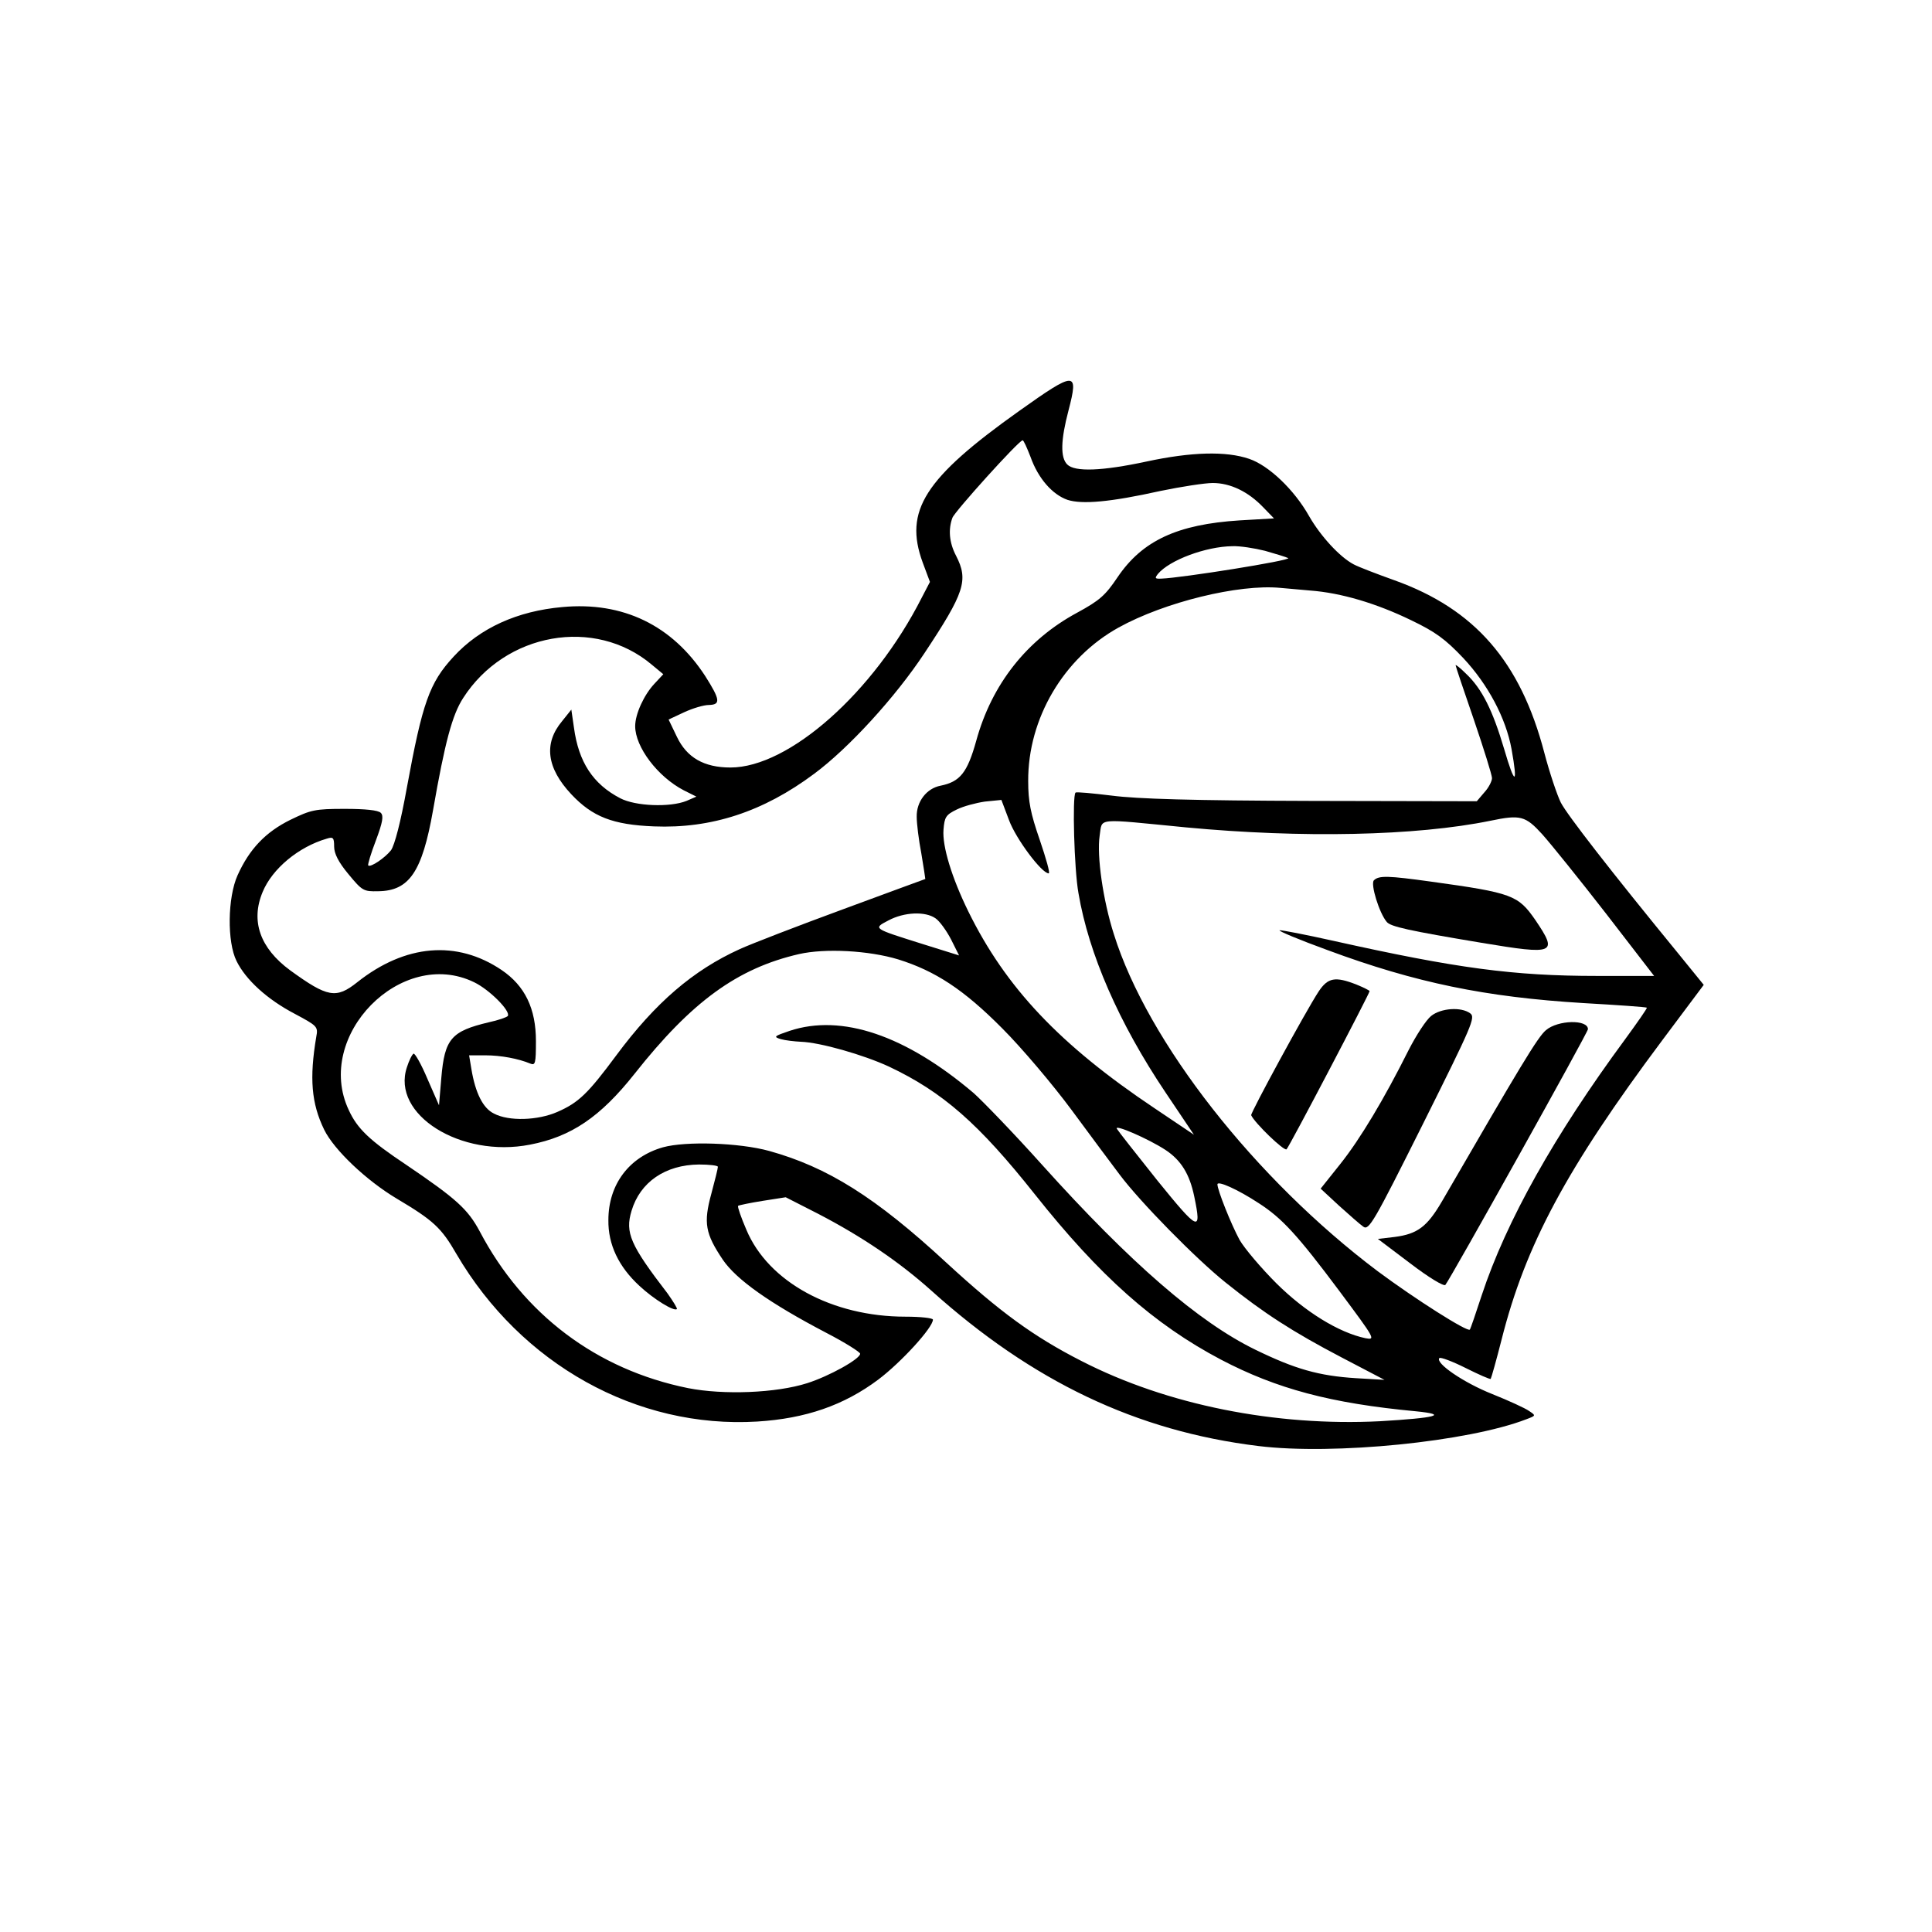 <?xml version="1.0" standalone="no"?>
<!DOCTYPE svg PUBLIC "-//W3C//DTD SVG 20010904//EN"
 "http://www.w3.org/TR/2001/REC-SVG-20010904/DTD/svg10.dtd">
<svg version="1.0" xmlns="http://www.w3.org/2000/svg"
 width="584pt" height="584pt" viewBox="0 0 584 584"
 preserveAspectRatio="xMidYMid meet">
<g transform="translate(0,584) scale(0.1,-0.1)"
fill="#000000" stroke="none">
<path d="M3081 4598 c-287 -204 -349 -302 -292 -458 l22 -59 -25 -48 c-145
-286 -401 -513 -578 -513 -80 0 -132 30 -162 93 l-25 52 47 22 c26 12 59 22
75 22 36 1 34 16 -11 87 -100 154 -249 226 -432 209 -136 -12 -249 -63 -329
-150 -73 -79 -94 -139 -141 -395 -19 -106 -37 -174 -48 -190 -18 -23 -62 -53
-69 -46 -2 2 8 36 23 75 21 56 24 75 15 84 -8 8 -47 12 -109 12 -90 0 -102 -3
-164 -33 -75 -37 -124 -88 -160 -168 -30 -67 -32 -201 -3 -259 28 -57 93 -116
175 -159 69 -37 72 -39 66 -70 -21 -125 -15 -201 24 -281 30 -61 127 -153 219
-208 111 -66 135 -88 181 -168 195 -333 545 -528 909 -506 146 9 262 49 366
127 69 52 165 157 165 181 0 5 -38 9 -83 9 -222 0 -415 105 -481 263 -16 37
-27 69 -25 72 3 2 36 9 74 15 l70 11 98 -50 c133 -69 246 -146 342 -232 306
-275 620 -425 989 -470 228 -28 634 13 810 81 29 11 29 11 8 25 -11 8 -61 31
-111 51 -86 34 -174 94 -160 109 4 3 39 -10 79 -30 40 -20 74 -35 76 -33 2 3
17 56 33 119 72 285 196 517 486 905 l125 167 -78 96 c-203 248 -335 418 -354
455 -11 22 -34 90 -50 151 -72 275 -210 434 -453 521 -53 19 -108 40 -123 48
-42 22 -100 85 -135 146 -45 80 -122 153 -181 173 -70 24 -175 21 -310 -8
-135 -29 -217 -32 -240 -9 -21 21 -20 73 4 164 31 119 21 119 -149 -2z m34
-139 c23 -65 66 -114 112 -130 44 -14 128 -7 281 27 63 13 134 24 158 24 53 0
107 -26 152 -73 l33 -34 -104 -6 c-188 -12 -294 -61 -369 -172 -37 -55 -54
-70 -122 -107 -152 -82 -258 -216 -305 -387 -27 -97 -49 -124 -108 -136 -42
-8 -73 -48 -72 -94 0 -20 6 -70 14 -111 7 -41 12 -76 12 -77 -1 0 -114 -42
-250 -92 -136 -50 -276 -104 -311 -120 -141 -64 -255 -162 -373 -321 -86 -116
-114 -143 -178 -171 -59 -26 -147 -29 -192 -5 -33 16 -56 62 -68 134 l-7 42
49 0 c47 0 100 -10 136 -25 15 -6 17 0 17 68 0 98 -33 167 -104 215 -135 91
-291 78 -436 -37 -64 -51 -90 -46 -203 36 -91 67 -120 149 -83 237 29 70 108
136 194 161 19 6 22 3 22 -24 0 -21 13 -47 43 -83 42 -51 46 -53 90 -52 94 1
133 58 166 245 36 206 58 288 91 339 127 198 398 246 570 101 l35 -29 -27 -29
c-31 -33 -58 -91 -58 -128 0 -63 68 -153 147 -194 l38 -19 -30 -13 c-50 -20
-154 -16 -200 8 -83 43 -126 110 -140 213 l-8 55 -28 -35 c-56 -67 -47 -141
28 -221 64 -68 125 -92 250 -97 173 -7 330 44 484 159 104 77 245 231 333 364
122 184 134 221 96 295 -21 40 -24 80 -11 115 7 19 200 233 212 234 3 1 13
-22 24 -50z m709 -284 c32 -9 64 -19 70 -22 10 -7 -323 -60 -383 -62 -20 -1
-21 1 -11 14 35 42 145 83 225 84 23 1 67 -6 99 -14z m136 -120 c94 -7 201
-39 306 -90 73 -35 103 -57 157 -114 75 -80 129 -182 146 -275 20 -111 10
-111 -22 -1 -35 118 -67 183 -116 229 -17 17 -31 28 -31 25 0 -3 25 -77 55
-164 30 -88 55 -168 55 -177 0 -9 -10 -29 -23 -43 l-23 -27 -498 1 c-361 1
-528 6 -605 16 -58 7 -108 12 -110 9 -10 -10 -4 -233 9 -304 31 -183 122 -392
263 -602 l86 -128 -119 80 c-287 192 -450 365 -563 595 -50 102 -79 197 -75
247 3 38 7 45 40 61 20 10 58 20 85 24 l50 5 23 -61 c21 -57 99 -161 120 -161
5 0 -8 45 -27 101 -28 81 -35 116 -35 178 -1 189 107 372 273 464 139 77 364
132 489 120 14 -1 54 -5 90 -8z m702 -737 c26 -29 113 -137 193 -240 l145
-188 -173 0 c-252 0 -424 23 -796 106 -85 19 -158 33 -163 32 -5 -2 60 -29
145 -60 267 -99 478 -142 772 -160 105 -6 191 -12 193 -14 2 -1 -28 -44 -66
-96 -213 -289 -359 -549 -433 -773 -18 -55 -34 -102 -36 -104 -6 -9 -165 92
-278 176 -371 279 -696 693 -798 1019 -33 103 -52 237 -43 298 9 55 -17 52
261 25 350 -33 695 -26 920 20 91 19 106 15 157 -41z m-1834 -254 c12 -8 33
-37 47 -64 l24 -48 -112 35 c-149 47 -149 46 -101 71 47 25 111 28 142 6z
m-113 -124 c112 -35 198 -91 315 -209 58 -58 152 -169 209 -246 57 -77 122
-165 145 -195 62 -83 231 -255 321 -327 116 -93 203 -149 350 -226 l130 -68
-85 5 c-114 7 -186 28 -305 86 -171 83 -378 262 -645 559 -87 97 -181 194
-207 217 -206 175 -399 240 -556 188 -47 -16 -50 -18 -27 -25 14 -4 41 -7 61
-8 58 -2 188 -39 266 -75 163 -77 272 -173 441 -386 196 -247 360 -393 563
-500 168 -88 332 -132 589 -156 101 -10 61 -20 -108 -30 -316 -16 -644 49
-903 182 -145 74 -246 148 -407 296 -216 200 -361 290 -537 339 -91 25 -252
30 -321 11 -102 -29 -165 -112 -165 -220 -1 -74 31 -141 94 -199 44 -41 105
-78 113 -70 2 2 -11 23 -28 47 -113 147 -129 184 -109 250 26 87 102 139 204
140 31 0 57 -3 57 -7 0 -5 -9 -41 -20 -82 -24 -88 -18 -120 35 -199 41 -60
141 -131 313 -221 56 -29 102 -58 102 -63 0 -16 -94 -68 -160 -89 -94 -30
-253 -36 -360 -15 -277 56 -498 223 -630 474 -36 67 -70 98 -222 201 -111 74
-148 109 -174 166 -105 224 159 493 379 386 46 -22 111 -87 102 -102 -3 -4
-29 -13 -57 -19 -114 -27 -134 -50 -144 -168 l-7 -83 -35 80 c-19 45 -38 78
-42 76 -5 -3 -14 -22 -20 -41 -48 -143 163 -275 372 -234 125 24 213 84 316
214 173 219 311 319 497 362 79 18 211 11 300 -16z m808 -576 c47 -31 73 -73
87 -141 23 -110 13 -105 -111 48 -63 79 -119 150 -123 157 -9 15 95 -30 147
-64z m282 -161 c70 -45 117 -96 244 -266 108 -145 110 -148 78 -142 -80 17
-181 79 -268 165 -47 47 -97 106 -112 132 -26 48 -67 151 -67 168 0 12 61 -15
125 -57z"/>
<path d="M4153 3179 c-11 -11 16 -99 39 -126 12 -14 65 -26 287 -63 222 -37
231 -33 162 69 -52 75 -69 82 -315 116 -130 18 -158 19 -173 4z"/>
<path d="M3986 2843 c-40 -61 -206 -367 -204 -374 10 -23 100 -110 107 -103 9
9 251 471 251 478 0 2 -18 11 -40 20 -64 25 -86 21 -114 -21z"/>
<path d="M4326 2769 c-15 -12 -45 -58 -68 -103 -74 -148 -147 -270 -207 -345
l-59 -74 55 -51 c31 -28 64 -57 74 -64 17 -12 31 12 180 310 149 299 160 323
143 335 -27 20 -88 16 -118 -8z"/>
<path d="M4673 2726 c-25 -21 -77 -108 -314 -517 -45 -77 -74 -99 -143 -108
l-51 -6 98 -74 c55 -42 101 -70 106 -65 14 16 431 763 431 773 0 30 -91 28
-127 -3z"/>
</g>
</svg>
